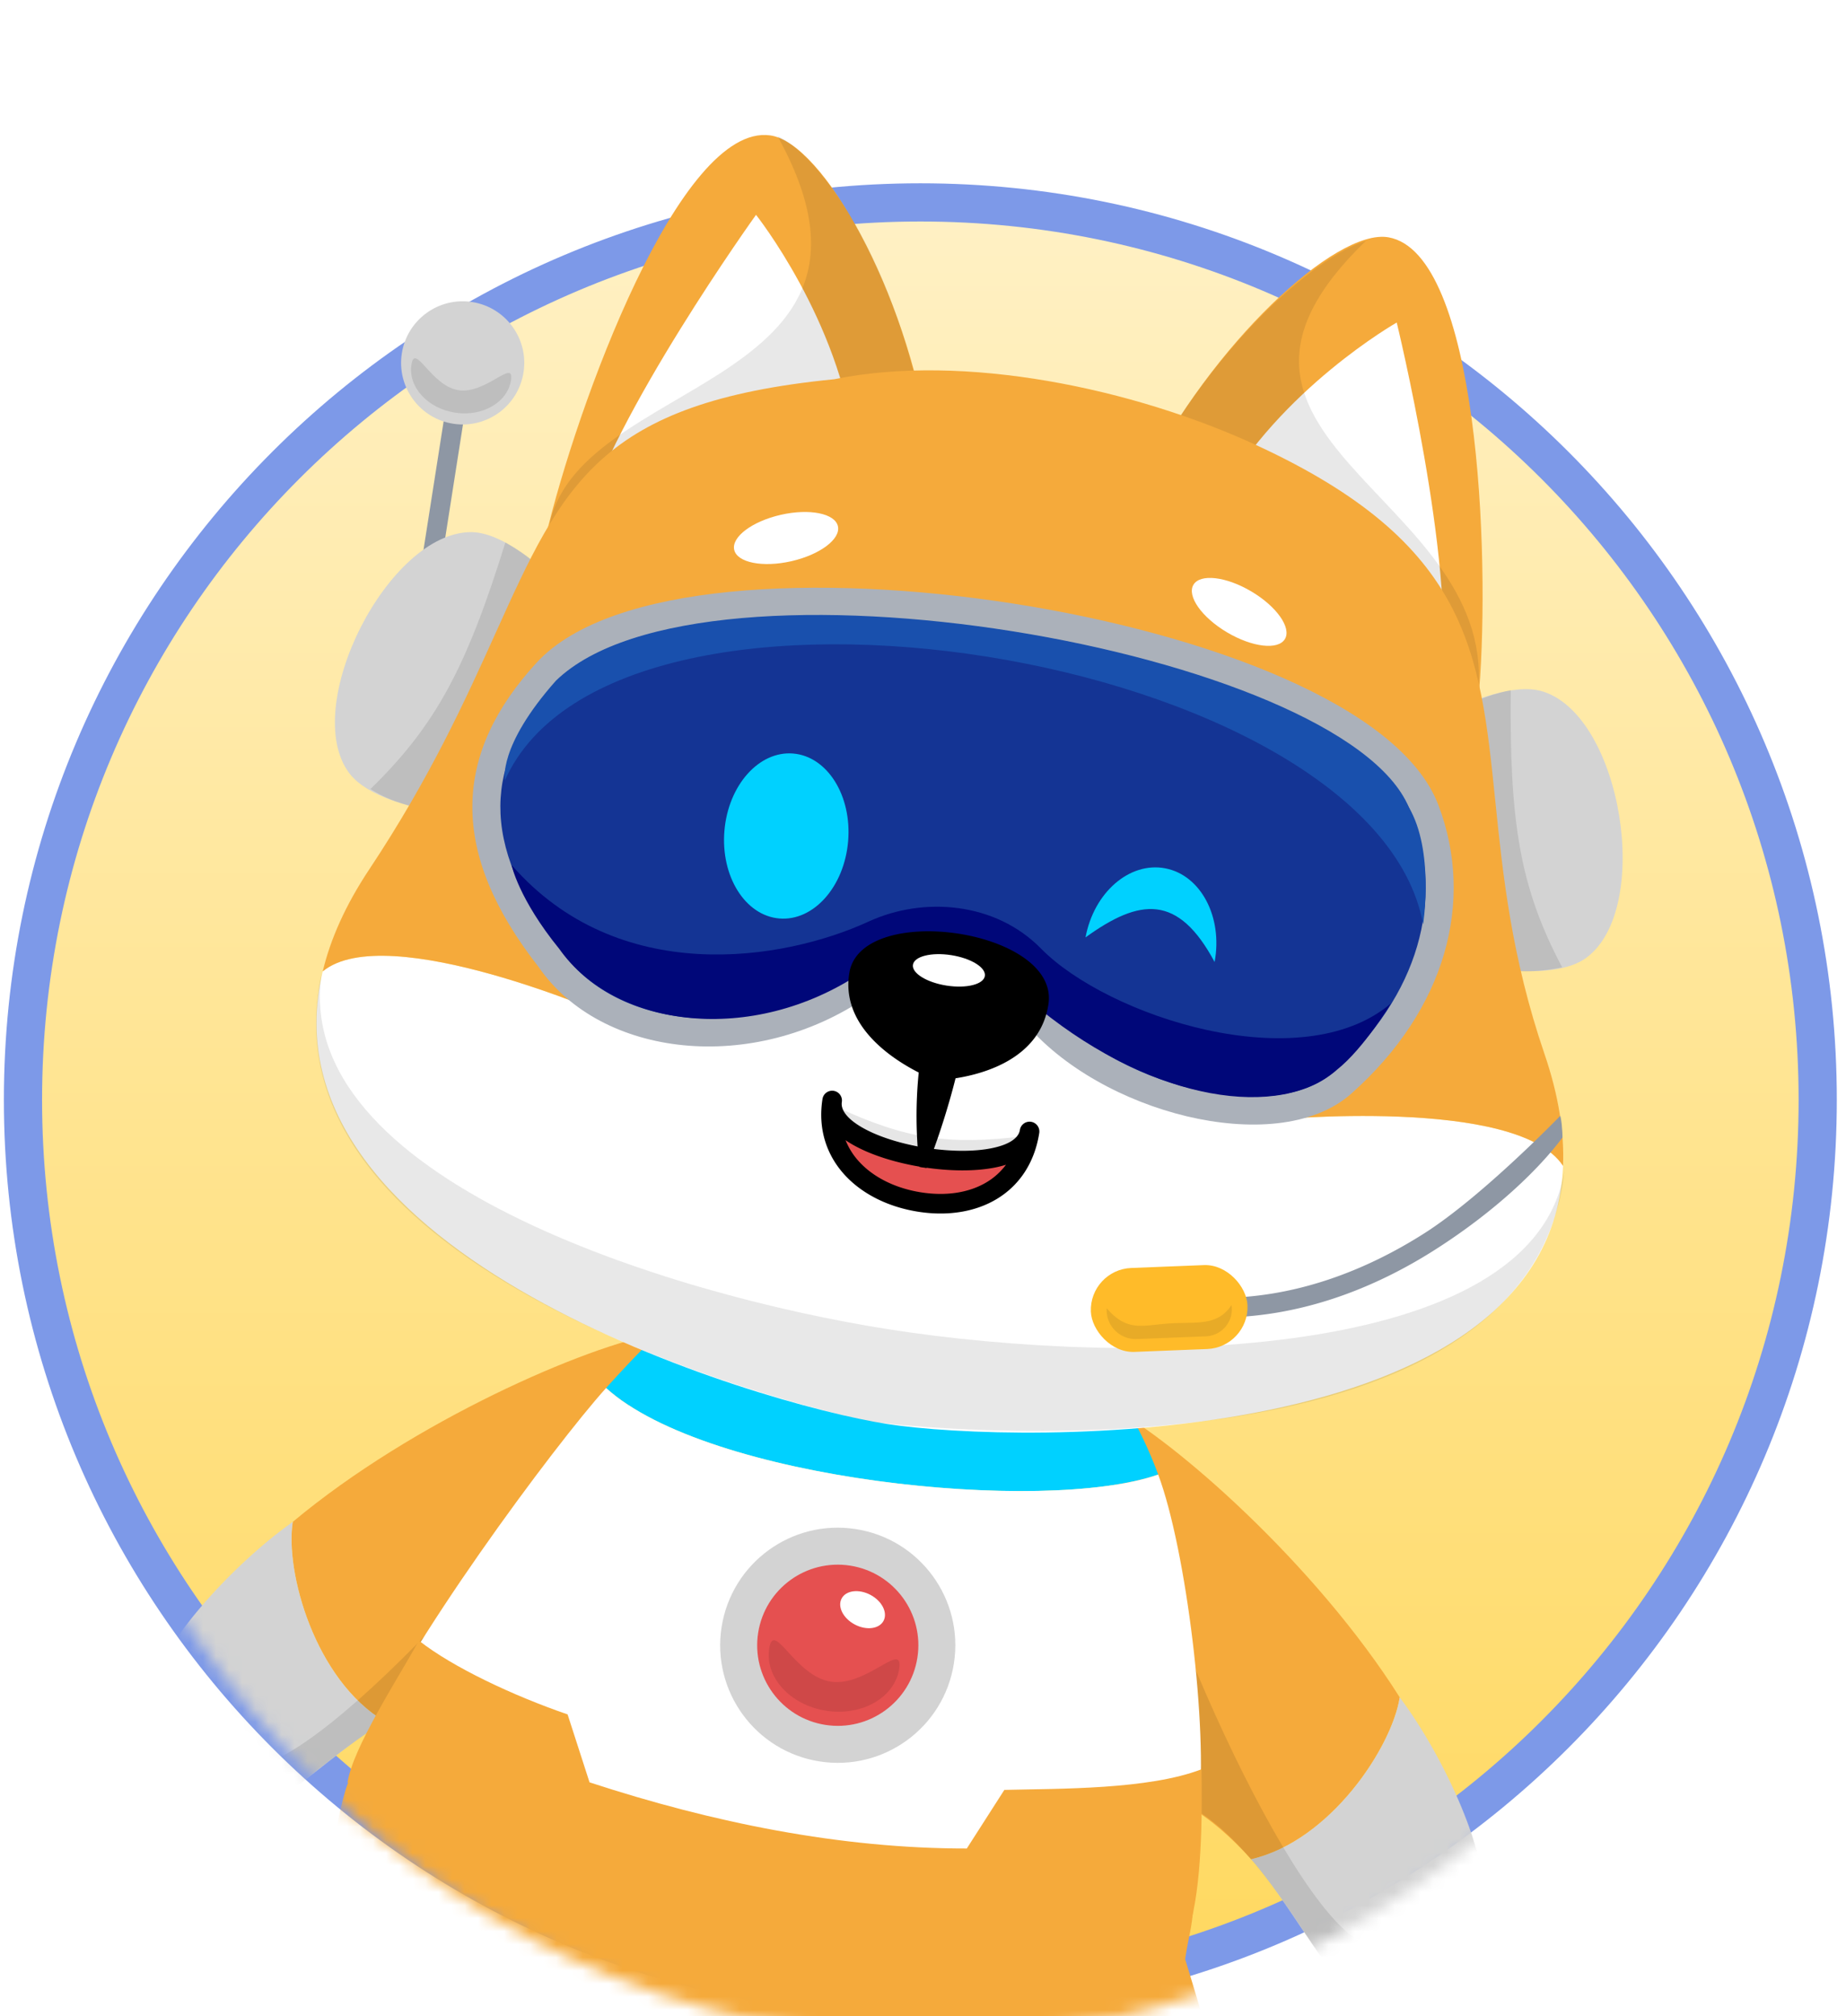 <svg xmlns="http://www.w3.org/2000/svg" width="141" height="154" fill="none"><path fill="url(#a)" stroke="#7D99E8" stroke-width="2.917" d="M138.839 84c0 37.855-30.688 68.542-68.542 68.542-37.855 0-68.542-30.687-68.542-68.542 0-37.854 30.687-68.542 68.542-68.542 37.854 0 68.542 30.688 68.542 68.542Z"/><mask id="c" width="140" height="154" x="1" y="-2" maskUnits="userSpaceOnUse" style="mask-type:luminance"><path fill="#fff" fill-rule="evenodd" d="M71 151.663c38.66 0 70-34.212 70-76.416C141 33.043 109.66-1.17 71-1.17S1 33.043 1 75.247s31.34 76.416 70 76.416Z" clip-rule="evenodd"/></mask><g filter="url(#b)" mask="url(#c)"><path fill="#F5AA3B" d="M84.754 103.41c.48 7.975 1.866 20.528 2.97 29.358 1.758.276 4.557 1.586 7.837 5.233 6.063-1.4 10.757-8.563 11.353-12.365-6.423-10.169-17.267-19.678-22.16-22.226Z"/><path fill="#D3D3D3" d="M113.253 141.238c.513-3.274-2.76-10.821-6.339-15.602-.596 3.802-5.29 10.965-11.353 12.365 1.307 1.454 2.855 3.786 4.182 5.762.746 1.111 1.422 2.109 1.946 2.774 0 0 .555.727 1.768 1.143 2.484.852 5.116-.063 5.116-.063 2.63-.861 4.1-2.682 4.68-6.379Z"/><path fill="#000" fill-opacity=".1" d="M104.515 144.521c-5.49-1.38-17.355-27.935-19.261-40.029l3.104 28.514c7.449 1.492 12.402 14.064 14.515 14.396 1.046.921 10.128 2.346 10.457-7.342-2.095 5.082-6.525 5.037-8.815 4.461Z"/><path fill="#F5AA3B" d="M50.262 97.86c-2.9 7.444-8.062 18.971-11.816 27.039-1.757-.276-4.823.115-9.061 2.582-5.344-3.189-7.62-11.445-7.024-15.247 9.228-7.714 22.463-13.447 27.9-14.375Z"/><path fill="#D3D3D3" d="M11.55 125.147c.514-3.274 5.94-9.457 10.811-12.913-.596 3.802 1.68 12.058 7.023 15.247-1.69.984-3.877 2.731-5.745 4.205-1.05.829-2 1.572-2.701 2.045 0 0-.752.522-2.034.547-2.625.051-4.851-1.626-4.851-1.626-2.24-1.625-3.082-3.809-2.502-7.505Z"/><path fill="#000" fill-opacity=".1" d="M18.867 130.947c5.648.367 25.073-21.281 30.59-32.21L37.773 124.93c-7.548-.86-16.113 9.592-18.225 9.261-1.277.557-10.36-.867-7.708-10.19.44 5.479 4.67 6.792 7.027 6.945Z"/><path fill="#00D1FF" d="M86.525 104.342c-10.21 2.547-27.248-.473-36.442-6.29-.936.856-2.76 2.812-3.787 3.953 7.738 7.054 33.414 9.674 42.168 6.613a32.67 32.67 0 0 0-1.939-4.276Z"/><path fill="#fff" fill-rule="evenodd" d="m26.76 131.779 64.422 9.645c.166-1.837.392-4.627.384-6.182l-.005-1.022c.717-6.112-.944-19.838-3.097-25.602-8.754 3.061-34.43.441-42.168-6.613-3.97 4.408-15.488 19.934-18.745 27.805-.608 1.469 2.588-4.552-.792 1.969Z" clip-rule="evenodd"/><path fill="#F5AA3B" d="M50.083 153.267c3.328.898 5.351 1.243 9.29 1.457-.257 2.066 14.174 8.562 14.064 11.332 6.555 1.028 6.79-1.381 5.812 4.85 2.76 2.165 11.074.214 14.262-.729 2.886-6.808-1.945-20.972-2.988-24.553.348-2.223.456-1.959.659-4.2l-64.423-9.645c-1.035 1.998-1.814 9.189-1.814 9.189s-1.262 15.423.424 24.736c2.748 2.235 11.13 6.074 14.259 4.401 1.094-6.976.55-5.108 7.3-4.049.74-2.659 2.856-10.883 3.155-12.789Z"/><path fill="#D3D3D3" d="M27.551 174.327c4.225 4.477 12.468 4.087 16.206 1.643.905-.94 1.777-4.908 3.17-9.914-6.748-1.059-6.205-2.927-7.3 4.049-3.129 1.673-11.51-2.166-14.259-4.401.494 2.728.372 6.056 2.183 8.623Zm45.886 1.643c3.711 3.936 13.633 4.479 17.745 1.885 1.166-.348.554-3.49 2.33-7.678-3.19.943-11.503 2.894-14.263.729.978-6.231.743-3.822-5.812-4.85-.549 5.567-.897 8.963 0 9.914Z"/><path fill="#F5AA3B" d="m73.845 137.18 2.868-4.476c4.238-.101 11.026-.019 15.059-1.576.064 3.732.016 8.866-.926 12.112-16.181 4.305-48.598-2.01-64.3-11.113.42-2.671 3.795-7.838 5.453-10.824 2.6 2.049 7.248 4.225 11.355 5.635l1.676 5.188c9.428 3.086 19.187 5.062 28.815 5.054Z"/><circle cx="63.988" cy="121.657" r="8.98" fill="#D3D3D3" transform="rotate(8.913 63.988 121.657)"/><circle cx="63.99" cy="121.657" r="6.155" fill="#E55050" transform="rotate(8.913 63.99 121.657)"/><path fill="#000" fill-opacity=".1" d="M68.683 123.452c-.345 2.2-2.847 3.634-5.589 3.204-2.741-.43-4.684-2.561-4.339-4.76.345-2.2 1.946 2.108 4.688 2.538 2.741.43 5.585-3.181 5.24-.982Z"/><ellipse cx="65.885" cy="118.939" fill="#fff" rx="1.814" ry="1.28" transform="rotate(28.075 65.885 118.939)"/><path fill="#000" fill-opacity=".1" d="M34.457 177.643c5.664.455 12.398-17.198 11.867-25.123l3.741.856c-1.72 7.521-5.481 21.466-6.191 22.545-2.81 2.048-7.743 2.092-9.417 1.722Z"/><path fill="#F5AA3B" d="M87.361 32.635c5.162-10.33 14.67-19.218 18.691-18.51 6.859 1.208 7.766 24.14 6.932 34.595-5.45-5.98-21.016-14.663-25.623-16.085Z"/><path fill="#fff" d="M106.684 20.634c-.001 0-8.912 5.064-13.56 13.481 3.777 1.35 12.657 8.36 16.974 13.534 1.058-8.675-3.414-27.015-3.414-27.015Z"/><path fill="#141414" fill-opacity=".1" d="M104.324 14.4c-3.068.926-9.576 5.857-15.472 15.376 4.307 1.745 19.279 12.485 24.08 18.76 1.025-14.826-24.205-19.074-8.608-34.136Z"/><path fill="#F5AA3B" d="M70.959 29.682C69.205 18.267 62.872 6.897 58.827 6.34c-6.898-.949-14.779 20.606-17.183 30.815 7.018-4.027 24.494-7.53 29.315-7.474Z"/><path fill="#fff" d="M57.746 12.408s6.374 8.027 7.539 17.571c-4.006-.16-14.863 3.025-20.801 6.211 2.26-8.442 13.261-23.783 13.262-23.782Z"/><path fill="#141414" fill-opacity=".1" d="M59.383 6.392c2.941 1.32 8.13 8.198 10.746 19.362-4.734.396-21.656 6.022-28.226 10.675 1.837-11.723 28.226-10.675 17.48-30.037Z"/><path fill="#8E97A4" fill-rule="evenodd" d="m32.319 38.175 1.622-10.35 1.479.231-1.622 10.35-1.479-.231Z" clip-rule="evenodd"/><path fill="#D3D3D3" d="m112.121 49.733 3.273 20.37s3.798.46 5.724-.919c5.149-3.687 2.772-18.482-3.272-20.37-2.261-.707-5.725.92-5.725.92Z"/><path fill="#000" fill-opacity=".1" d="m112.319 49.77 3.273 20.371s1.385.218 3.732-.256c-3.294-6.21-4.023-11.239-3.931-21.176-2.127.452-3.074 1.062-3.074 1.062Z"/><path fill="#D3D3D3" d="m41.182 39.27-9.349 18.392s-3.756-.724-5.168-2.627c-3.774-5.085 3.016-18.443 9.348-18.392 2.37.02 5.169 2.627 5.169 2.627Z"/><path fill="#000" fill-opacity=".1" d="M41.18 39.269 31.833 57.66s-1.768-.277-3.54-1.397c5.036-4.904 7.358-9.346 10.31-18.836 1.887 1.082 2.579 1.84 2.579 1.84Z"/><circle cx="35.34" cy="23.715" r="4.704" fill="#D3D3D3" transform="rotate(8.908 35.34 23.715)"/><path fill="#000" fill-opacity=".1" d="M39.032 25.036c-.267 1.7-2.185 2.81-4.285 2.48-2.1-.328-3.586-1.973-3.32-3.672.267-1.7 1.49 1.627 3.59 1.956 2.099.33 4.28-2.463 4.014-.764Z"/><path fill="#fff" fill-rule="evenodd" d="M67.696 104.748c10.182 1.596 50.809 2.085 51.691-19.707-3.518-5.341-22.339-3.502-22.339-3.502-22.416-21.043-50.378-7.896-50.378-7.896s-17.121-7.488-22.02-3.453c-5.17 21.713 33.368 33.04 43.045 34.557Z" clip-rule="evenodd"/><path fill="#F5AA3B" d="M96.032 30.03c-9.458-4.377-22.406-7.083-32.318-5.065-17.902 1.762-20.736 8.04-25.84 19.343-2.269 5.027-4.987 11.047-9.68 18.107-1.811 2.726-2.957 5.318-3.543 7.776 4.898-4.036 22.019 3.452 22.019 3.452s27.962-13.147 50.378 7.896c0 0 18.821-1.84 22.339 3.502.103-2.538-.333-5.379-1.42-8.555-2.535-7.412-3.185-13.758-3.756-19.332-1.173-11.45-2.011-19.64-18.179-27.123Z"/><path fill="#141414" fill-opacity=".1" d="M66.782 104.606c-2.67-.418-47.545-10.59-42.202-34.316-2.45 15.63 26.474 24.598 43.312 27.238 18.232 2.858 49.284 2.642 51.602-12.145-2.557 24.596-50.042 19.642-52.712 19.223Z"/><path fill="#8E97A4" fill-rule="evenodd" d="M119.347 82.873c-1.778 2.4-5.137 5.642-9.729 8.57-4.596 2.93-10.392 5.27-16.865 5.18a.748.748 0 1 1 .02-1.497c6.098.085 11.609-2.12 16.04-4.946 4.434-2.826 10.36-8.957 10.36-8.957.145.456.174 1.65.174 1.65Z" clip-rule="evenodd"/><rect width="11.973" height="6.414" x="83.195" y="92.969" fill="#FFBB29" rx="3.207" transform="rotate(-2.265 83.195 92.969)"/><path fill="#141414" fill-opacity=".1" d="M84.53 95.91c1.603 1.893 2.81 1.274 4.936 1.16 2.022-.108 3.546.197 4.598-1.396a2.066 2.066 0 0 1-1.96 2.388l-5.273.208a2.218 2.218 0 0 1-2.3-2.36Z"/><path fill="#143494" d="M65.68 71.214c-8.45 5.811-19.356 4.32-23.674-1.988-6.662-8.508-6.203-15.362-.251-21.87 10.374-11.343 61.85-3.37 67.117 10.52 2.607 6.876.572 14.673-6.349 20.836-5.111 4.55-18.041 1.267-23.517-5.409-3.164-3.857-9.73-4.561-13.326-2.089Z"/><path fill="#ABB1BA" fill-rule="evenodd" d="M65.074 70.334c-8.107 5.575-18.293 3.974-22.187-1.712l-.019-.028-.021-.027c-3.246-4.145-4.652-7.755-4.629-11.018.024-3.246 1.465-6.344 4.325-9.471l-.783-.717.783.717c1.134-1.24 2.893-2.279 5.21-3.086 2.307-.805 5.101-1.357 8.23-1.667 6.256-.62 13.734-.26 21.08.885 7.347 1.146 14.505 3.07 20.127 5.546 2.811 1.238 5.209 2.602 7.048 4.054 1.847 1.459 3.069 2.956 3.634 4.446 2.424 6.392.589 13.737-6.061 19.658-2.154 1.918-6.21 2.326-10.663 1.264-4.392-1.047-8.763-3.44-11.316-6.552-1.79-2.181-4.49-3.422-7.179-3.8-2.68-.375-5.508.084-7.579 1.508Zm-23.931-.475c4.756 6.904 16.363 8.275 25.143 2.237 1.524-1.049 3.777-1.474 6.07-1.152 2.284.32 4.448 1.361 5.823 3.037 2.922 3.564 7.754 6.151 12.473 7.277 4.66 1.111 9.625.885 12.581-1.747 7.194-6.405 9.429-14.653 6.638-22.013-.752-1.983-2.291-3.773-4.308-5.366-2.024-1.598-4.593-3.047-7.51-4.333-5.836-2.57-13.183-4.535-20.66-5.701-7.479-1.166-15.144-1.542-21.621-.9-3.24.32-6.21.898-8.724 1.775-2.504.873-4.623 2.066-6.083 3.662-3.092 3.381-4.856 6.964-4.885 10.899-.028 3.91 1.66 7.972 5.063 12.325Z" clip-rule="evenodd"/><path fill="#1950AD" d="M38.567 55.598s-.57-2.578 3.898-7.613c11.232-10.9 60.104-2.374 65.142 9.67 1.97 3.338 1.092 8.936 1.092 8.936-3.769-20.7-61.613-30.128-70.132-10.993Z"/><path fill="#000779" d="M65.732 70.328c-8.312 5.522-18.718 4.208-23.01-1.85-3.123-3.844-3.648-6.414-3.648-6.414 8.154 9.35 20.72 7.332 27.276 4.318 4.198-1.93 9.686-1.484 13.161 2.063 5.061 5.163 19.834 10.031 26.735 4.19 0 0-2.059 3.422-4.105 5.049-4.333 3.866-13.96 2.47-22.688-4.585-3.8-3.072-10.184-5.121-13.722-2.772Z"/><g filter="url(#e)"><path fill="#00D1FF" d="M82.914 66.738c4.153-3.002 7.071-3.325 9.86 1.88.638-3.433-1.052-6.636-3.774-7.155-2.723-.52-5.448 1.843-6.086 5.275Z"/></g><g filter="url(#f)"><path fill="#00D1FF" d="M60.583 53.551c2.61.219 4.489 3.216 4.198 6.694-.291 3.48-2.643 6.123-5.252 5.904-2.61-.218-4.488-3.215-4.197-6.694.29-3.479 2.642-6.122 5.251-5.904Z"/></g><path fill="#E55050" d="M78.642 82.418c-.663 4.224-15.742 1.86-15.08-2.365-.662 4.224 2.565 7.108 6.684 7.754 4.119.646 7.733-1.165 8.396-5.39Z"/><path fill="#000" fill-rule="evenodd" d="M63.677 79.313a.748.748 0 0 1 .623.855c-.085.545.314 1.247 1.612 1.978 1.228.692 2.978 1.231 4.807 1.518 1.83.287 3.66.31 5.042.027 1.46-.299 2.054-.845 2.14-1.39a.748.748 0 0 1 1.478.232c-.364 2.32-1.554 4.027-3.256 5.047-1.684 1.01-3.803 1.31-5.995.966-2.19-.344-4.19-1.289-5.566-2.765-1.39-1.492-2.108-3.499-1.74-5.844a.748.748 0 0 1 .855-.624Zm.908 3.77a5.345 5.345 0 0 0 1.072 1.678c1.102 1.184 2.774 2.004 4.703 2.306 1.928.302 3.675.02 4.993-.77a5.098 5.098 0 0 0 1.484-1.339 7.81 7.81 0 0 1-.776.2c-1.611.33-3.633.289-5.573-.015-1.94-.305-3.878-.885-5.311-1.693a7.936 7.936 0 0 1-.592-.367Z" clip-rule="evenodd"/><path fill="#000" fill-opacity=".1" d="M78.211 82.777c-5.723.69-8.937.256-14.327-2.238-.1-.046-.18.054-.103.133.669.681 2.672 2.315 7.004 2.995 4.359.683 6.69-.287 7.486-.733.094-.053.048-.17-.06-.157Z"/><path fill="#000" d="M64.875 70.293c.914-5.47 16.042-3.312 15.208 2.384-.6 4.103-4.797 5.319-7.097 5.678-.48 1.932-1.366 4.823-2.225 6.853l-.528-.083a33.46 33.46 0 0 1-.06-7.211c-2.113-1.076-5.967-3.618-5.298-7.621Z"/><ellipse cx="72.478" cy="70.112" fill="#fff" rx="2.78" ry="1.176" transform="rotate(8.908 72.478 70.112)"/><ellipse cx="4.062" cy="1.817" fill="#fff" rx="4.062" ry="1.817" transform="scale(-1 1)rotate(-30.646 29.37 202.407)"/><ellipse cx="60.04" cy="37.091" fill="#fff" rx="4.062" ry="1.817" transform="rotate(-12.829 60.04 37.09)"/></g><defs><filter id="b" width="147.633" height="197.875" x="-3.168" y="-3.705" color-interpolation-filters="sRGB" filterUnits="userSpaceOnUse"><feFlood flood-opacity="0" result="BackgroundImageFix"/><feColorMatrix in="SourceAlpha" result="hardAlpha" values="0 0 0 0 0 0 0 0 0 0 0 0 0 0 0 0 0 0 127 0"/><feOffset dy="4"/><feGaussianBlur stdDeviation="5"/><feComposite in2="hardAlpha" operator="out"/><feColorMatrix values="0 0 0 0 0 0 0 0 0 0 0 0 0 0 0 0 0 0 0.15 0"/><feBlend in2="BackgroundImageFix" result="effect1_dropShadow_5216_62987"/><feBlend in="SourceGraphic" in2="effect1_dropShadow_5216_62987" result="shape"/></filter><filter id="e" width="22.825" height="20.055" x="76.5" y="55.832" color-interpolation-filters="sRGB" filterUnits="userSpaceOnUse"><feFlood flood-opacity="0" result="BackgroundImageFix"/><feColorMatrix in="SourceAlpha" result="hardAlpha" values="0 0 0 0 0 0 0 0 0 0 0 0 0 0 0 0 0 0 127 0"/><feOffset dy=".855"/><feGaussianBlur stdDeviation="3.207"/><feComposite in2="hardAlpha" operator="out"/><feColorMatrix values="0 0 0 0 0 0 0 0 0 0.82 0 0 0 0 1 0 0 0 1 0"/><feBlend in2="BackgroundImageFix" result="effect1_dropShadow_5216_62987"/><feBlend in="SourceGraphic" in2="effect1_dropShadow_5216_62987" result="shape"/></filter><filter id="f" width="22.336" height="25.452" x="48.886" y="47.125" color-interpolation-filters="sRGB" filterUnits="userSpaceOnUse"><feFlood flood-opacity="0" result="BackgroundImageFix"/><feColorMatrix in="SourceAlpha" result="hardAlpha" values="0 0 0 0 0 0 0 0 0 0 0 0 0 0 0 0 0 0 127 0"/><feOffset/><feGaussianBlur stdDeviation="3.207"/><feComposite in2="hardAlpha" operator="out"/><feColorMatrix values="0 0 0 0 0 0 0 0 0 0.82 0 0 0 0 1 0 0 0 1 0"/><feBlend in2="BackgroundImageFix" result="effect1_dropShadow_5216_62987"/><feBlend in="SourceGraphic" in2="effect1_dropShadow_5216_62987" result="shape"/></filter><linearGradient id="a" x1="69.778" x2="69.778" y1="153.481" y2="13.482" gradientUnits="userSpaceOnUse"><stop stop-color="#FFD85E"/><stop offset="1" stop-color="#FFF1C6"/></linearGradient></defs></svg>